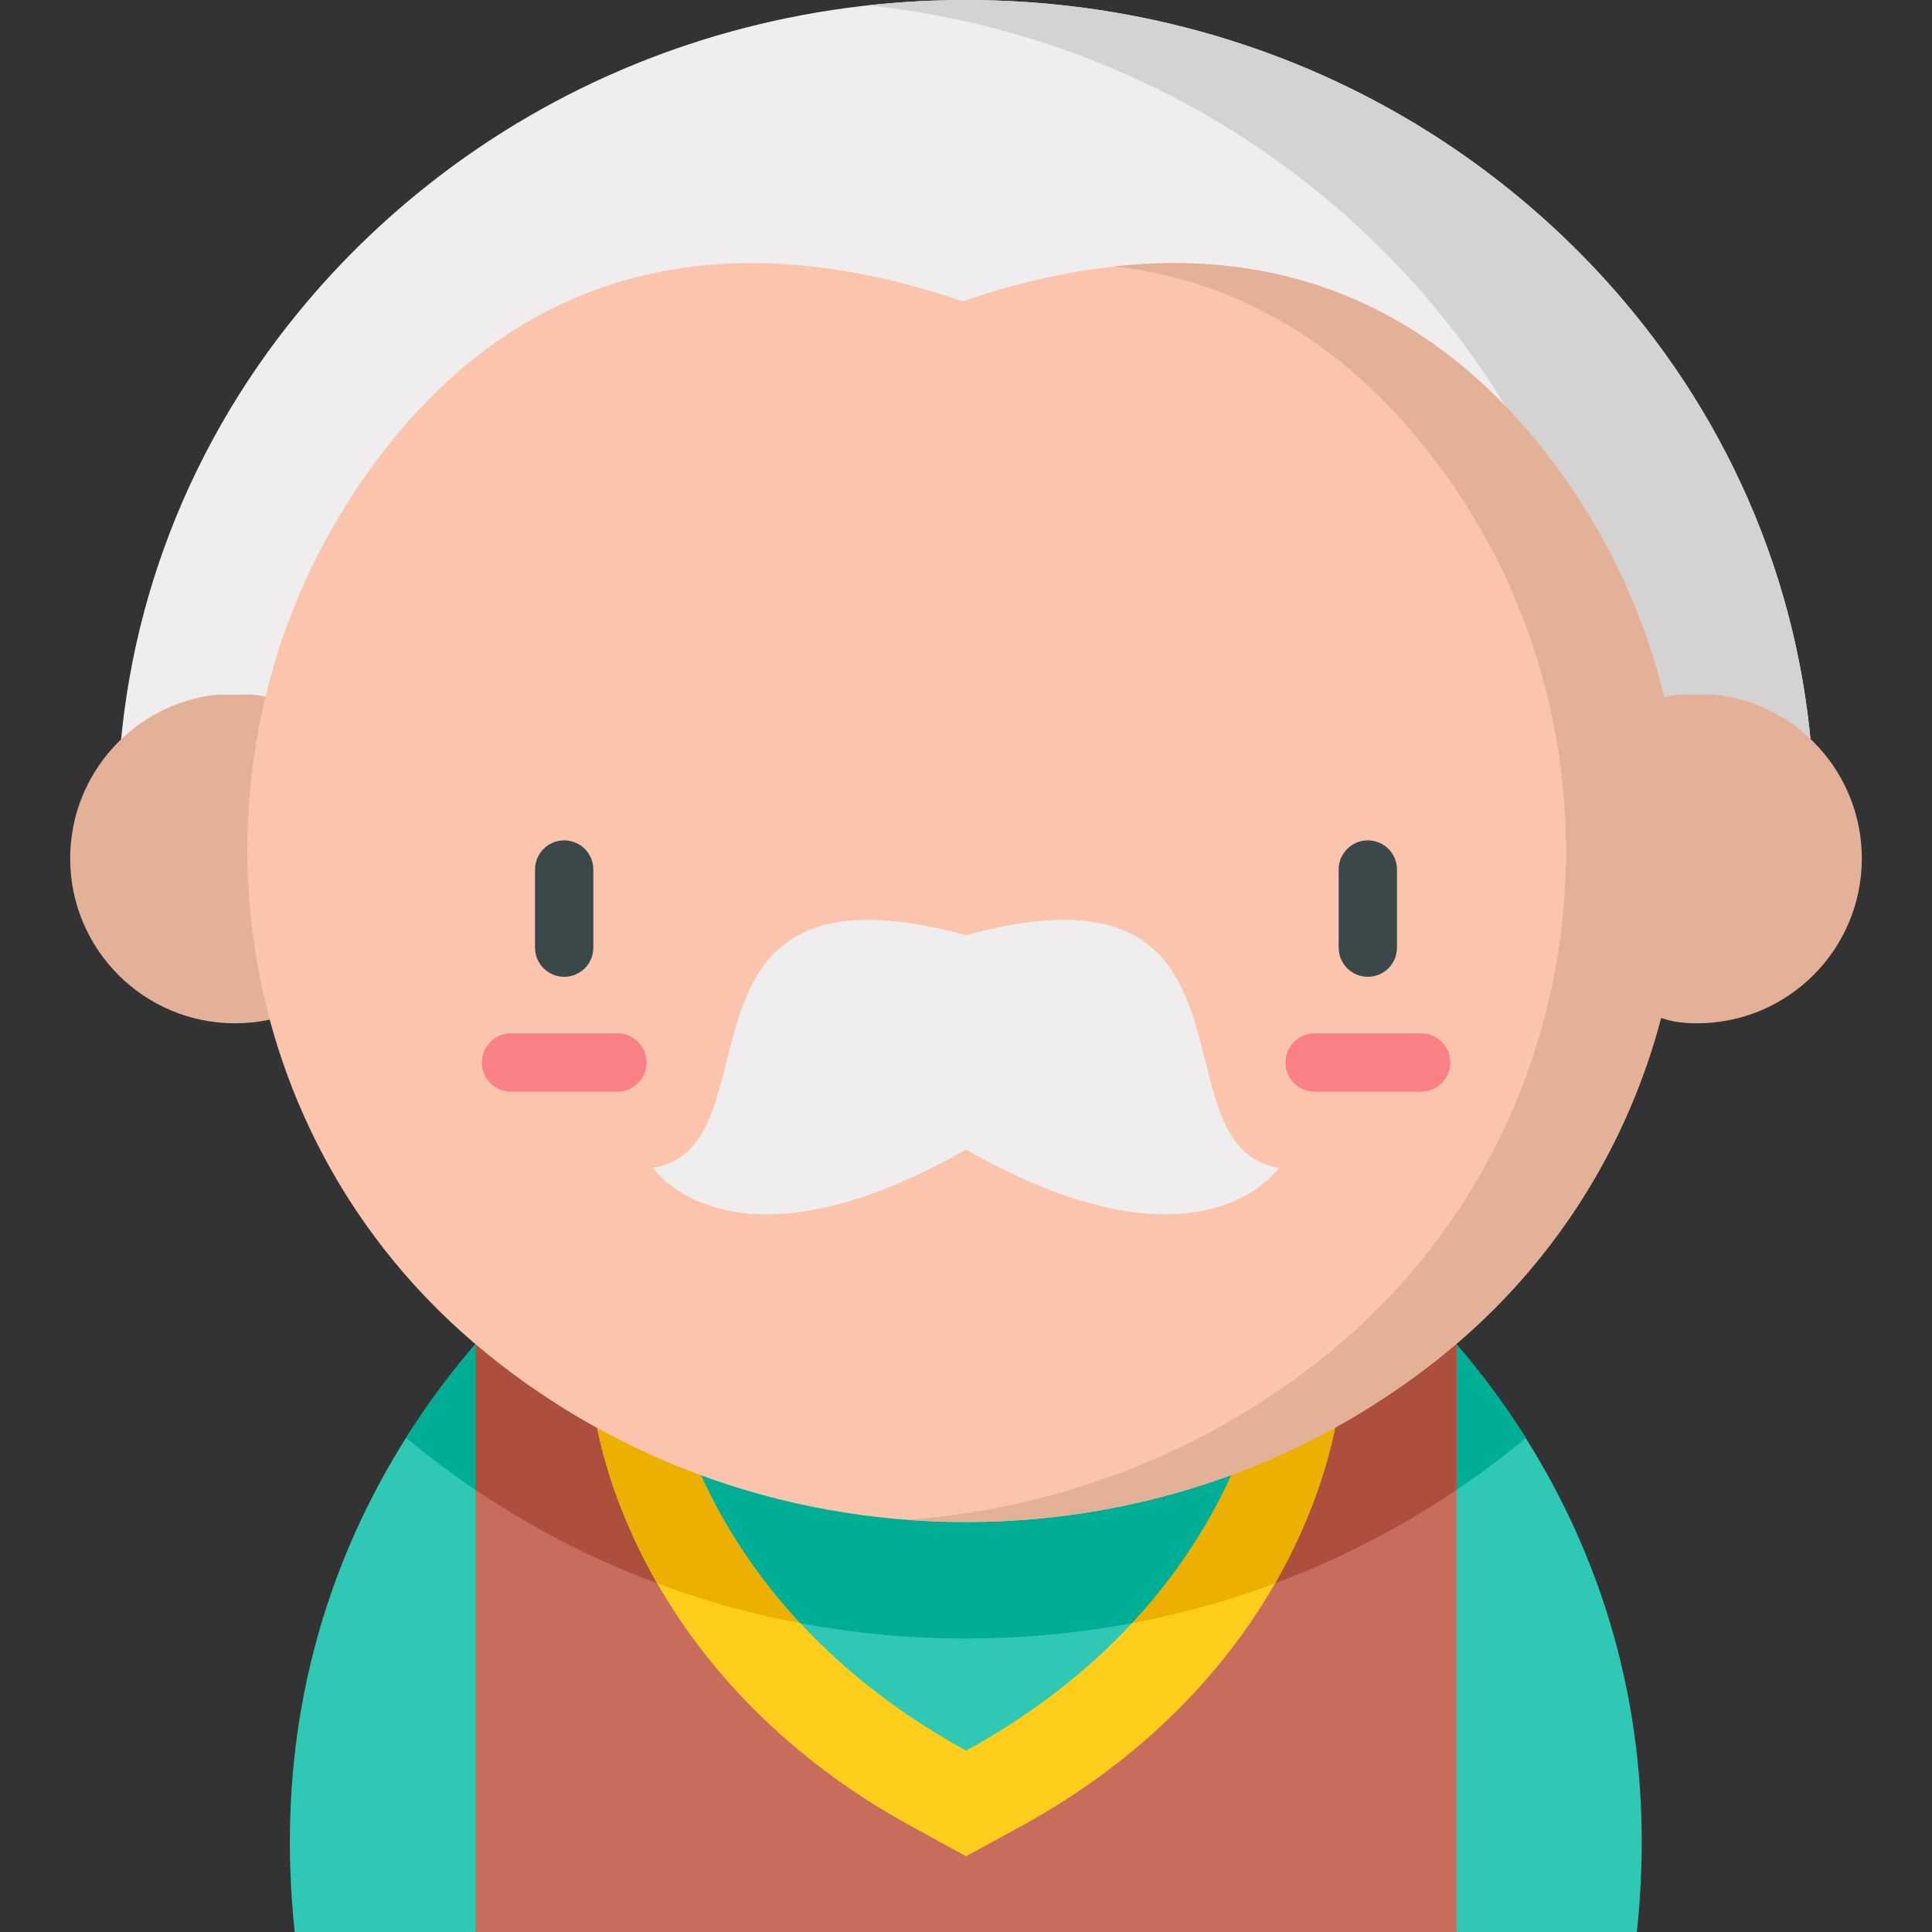 <?xml version="1.0" encoding="iso-8859-1"?>
<!-- Generator: Adobe Illustrator 19.0.0, SVG Export Plug-In . SVG Version: 6.00 Build 0)  -->
<svg version="1.1" id="Capa_1" xmlns="http://www.w3.org/2000/svg" xmlns:xlink="http://www.w3.org/1999/xlink" x="0px" y="0px"
	 viewBox="0 0 512 512" style="enable-background:new 0 0 512 512;" xml:space="preserve">
<rect x="0" y="0" width="512" height="512" fill="#333333" stroke="none"/>
<g>
	<path style="fill:#2FC8B4;" d="M126.032,356.165c-8.88,10.291-18.523,23.498-26.888,39.61c-8.375,16.102-15.473,35.109-19.306,57
		c-3.111,17.832-4.049,37.571-1.731,59.225h47.924l37.556-51.508L126.032,356.165z"/>
	<path style="fill:#2FC8B4;" d="M432.057,452.775c-7.626-43.598-28.242-75.74-45.965-96.35l-0.067-0.261l-0.046,0.128
		c-0.004-0.005-0.008-0.01-0.012-0.014v0.051L348.47,460.492l37.498,51.428V512h47.821
		C436.106,490.346,435.169,470.607,432.057,452.775z"/>
</g>
<g>
	<path style="fill:#00AE95;" d="M126.032,356.165c-6.002,6.956-12.351,15.248-18.42,24.864c4.106,3.43,8.341,6.719,12.701,9.856
		c7.59,5.459,15.462,10.418,23.572,14.875L126.032,356.165z"/>
	<path style="fill:#00AE95;" d="M385.967,356.165c6.002,6.956,12.351,15.248,18.42,24.864c-4.106,3.43-8.341,6.719-12.701,9.856
		c-7.59,5.459-15.462,10.418-23.572,14.875L385.967,356.165z"/>
</g>
<path style="fill:#C86D5C;" d="M385.905,356.206c0.021,0.021,0.041,0.052,0.062,0.072V512H126.032V356.165L385.905,356.206z"/>
<path style="fill:#AD4F3D;" d="M126.032,356.165v38.69c38.213,25.778,82.99,39.377,129.968,39.377
	c46.976,0,91.755-13.597,129.968-39.375v-38.579c-0.021-0.021-0.041-0.051-0.062-0.072L126.032,356.165z"/>
<path style="fill:#FFCE1C;" d="M155.557,356.165l1.72,16.05c0.34,3.214,2.637,20.325,13.99,42.093
	c14.896,28.557,39.075,52.58,69.908,69.486l14.855,8.138l14.855-8.138c30.833-16.905,55.012-40.929,69.908-69.486
	c11.353-21.768,13.64-38.879,13.99-42.093l1.71-16.009L155.557,356.165z M256.03,456.69c-62.285-34.13-68.023-87.761-68.023-87.761
	h136.046C324.053,368.928,318.305,422.56,256.03,456.69z"/>
<path style="fill:#ECB000;" d="M289.729,431.845c16.555-2.361,32.679-6.467,48.17-12.247c1-1.745,1.967-3.509,2.896-5.29
	c11.353-21.768,13.64-38.879,13.99-42.093l1.71-16.009l-99.594-0.021l-101.342-0.016l1.719,16.046
	c0.34,3.214,2.637,20.325,13.99,42.093c0.934,1.792,1.906,3.564,2.912,5.319c15.487,5.772,31.608,9.871,48.158,12.227
	c-30.854-30.479-34.331-62.925-34.331-62.925h136.046C324.053,368.928,320.57,401.368,289.729,431.845z"/>
<path style="fill:#2FC8B4;" d="M335.278,361.687c0,0-6.697,62.482-79.248,102.243c-72.563-39.762-79.248-102.243-79.248-102.243
	H335.278z"/>
<path style="fill:#00AE95;" d="M299.975,430.152c31.602-34.018,35.303-68.465,35.303-68.465H176.783c0,0,3.696,34.456,35.31,68.478
	c14.322,2.692,29.003,4.065,43.906,4.065C270.927,434.232,285.632,432.853,299.975,430.152z"/>
<path style="fill:#EFEDEE;" d="M31.107,216.147v-0.113c0.082-48.993,16.963-95.463,48.004-133.332
	c5.675-6.931,11.823-13.575,18.435-19.888c12.072-11.528,25.267-21.582,39.342-30.067c-0.114-0.069-0.075-0.109,0.176-0.109
	C172.4,11.38,213.278,0,255.947,0s83.547,11.38,118.883,32.638c0.251,0,0.291,0.04,0.176,0.109
	c14.074,8.485,27.27,18.539,39.342,30.067c6.612,6.313,12.761,12.957,18.435,19.888c31.041,37.869,47.922,84.34,48.004,133.332
	v0.113L31.107,216.147L31.107,216.147z"/>
<path style="fill:#D4D2D3;" d="M432.783,82.702c-5.675-6.931-11.823-13.575-18.435-19.888
	c-12.072-11.528-25.267-21.582-39.342-30.068c0.114-0.069,0.075-0.109-0.176-0.109C339.494,11.38,298.616,0,255.947,0
	c-8.67,0-17.264,0.478-25.755,1.405c33.295,3.636,64.971,14.295,93.128,31.233c0.251,0,0.291,0.04,0.176,0.109
	c14.074,8.485,27.27,18.539,39.342,30.068c6.612,6.313,12.761,12.957,18.435,19.888c31.041,37.869,47.922,84.34,48.004,133.332
	v0.113h51.509v-0.113C480.705,167.042,463.824,120.572,432.783,82.702z"/>
<path style="fill:#E3B098;" d="M66.913,184.07c21.947,2.313,39.052,20.876,39.052,43.436c0,24.125-19.557,43.682-43.682,43.682
	s-43.682-19.557-43.682-43.682c0-22.561,17.104-41.123,39.052-43.436H66.913z"/>
<path style="fill:#FBC4AC;" d="M255.102,79.839c-75.494-25.66-122.866,1.342-151.997,37.884
	c-57.634,72.298-47.97,177.874,22.296,237.968c34.661,29.643,80.405,47.663,130.546,47.663c48.66,0,93.176-16.971,127.444-45.066
	c73.839-60.54,83.741-170.791,21.951-243.588C375.653,79.722,328.497,54.892,255.102,79.839z"/>
<path style="fill:#E3B098;" d="M454.347,184.07h-9.261c-1.475,0.156-2.812,0.39-4.043,0.688
	c-6.094-25.068-17.924-49.115-35.701-70.058C381.493,86.602,346.369,65.06,295.433,70.6c34.711,4.095,60.318,22.084,79.004,44.099
	c61.789,72.798,51.888,183.049-21.951,243.588c-30.605,25.092-69.389,41.3-111.995,44.48c5.1,0.381,10.253,0.586,15.457,0.586
	c48.66,0,93.177-16.971,127.444-45.066c28.85-23.654,47.941-54.897,56.806-88.531c2.553,0.93,5.679,1.431,9.52,1.431
	c24.125,0,43.682-19.557,43.682-43.683C493.399,204.945,476.294,186.382,454.347,184.07z"/>
<path style="fill:#3B484A;" d="M149.512,258.863c-4.267,0-7.726-3.459-7.726-7.726v-20.706c0-4.267,3.459-7.726,7.726-7.726
	c4.267,0,7.726,3.459,7.726,7.726v20.706C157.238,255.404,153.779,258.863,149.512,258.863z"/>
<path style="fill:#F98084;" d="M163.612,289.295h-28.201c-4.267,0-7.726-3.459-7.726-7.726s3.459-7.726,7.726-7.726h28.201
	c4.267,0,7.726,3.459,7.726,7.726S167.879,289.295,163.612,289.295z"/>
<path style="fill:#3B484A;" d="M362.487,258.863c-4.267,0-7.726-3.459-7.726-7.726v-20.706c0-4.267,3.459-7.726,7.726-7.726
	s7.726,3.459,7.726,7.726v20.706C370.214,255.404,366.754,258.863,362.487,258.863z"/>
<path style="fill:#F98084;" d="M376.587,289.295h-28.201c-4.267,0-7.726-3.459-7.726-7.726s3.459-7.726,7.726-7.726h28.201
	c4.267,0,7.726,3.459,7.726,7.726S380.855,289.295,376.587,289.295z"/>
<path style="fill:#EFEDEE;" d="M255.999,304.642c62.274,35.561,82.975,4.829,82.975,4.829c-34.243-5.268,0-84.291-82.975-61.632
	c-82.975-22.66-48.731,56.363-82.975,61.632C173.025,309.472,193.725,340.203,255.999,304.642z"/>
<g>
</g>
<g>
</g>
<g>
</g>
<g>
</g>
<g>
</g>
<g>
</g>
<g>
</g>
<g>
</g>
<g>
</g>
<g>
</g>
<g>
</g>
<g>
</g>
<g>
</g>
<g>
</g>
<g>
</g>
</svg>
